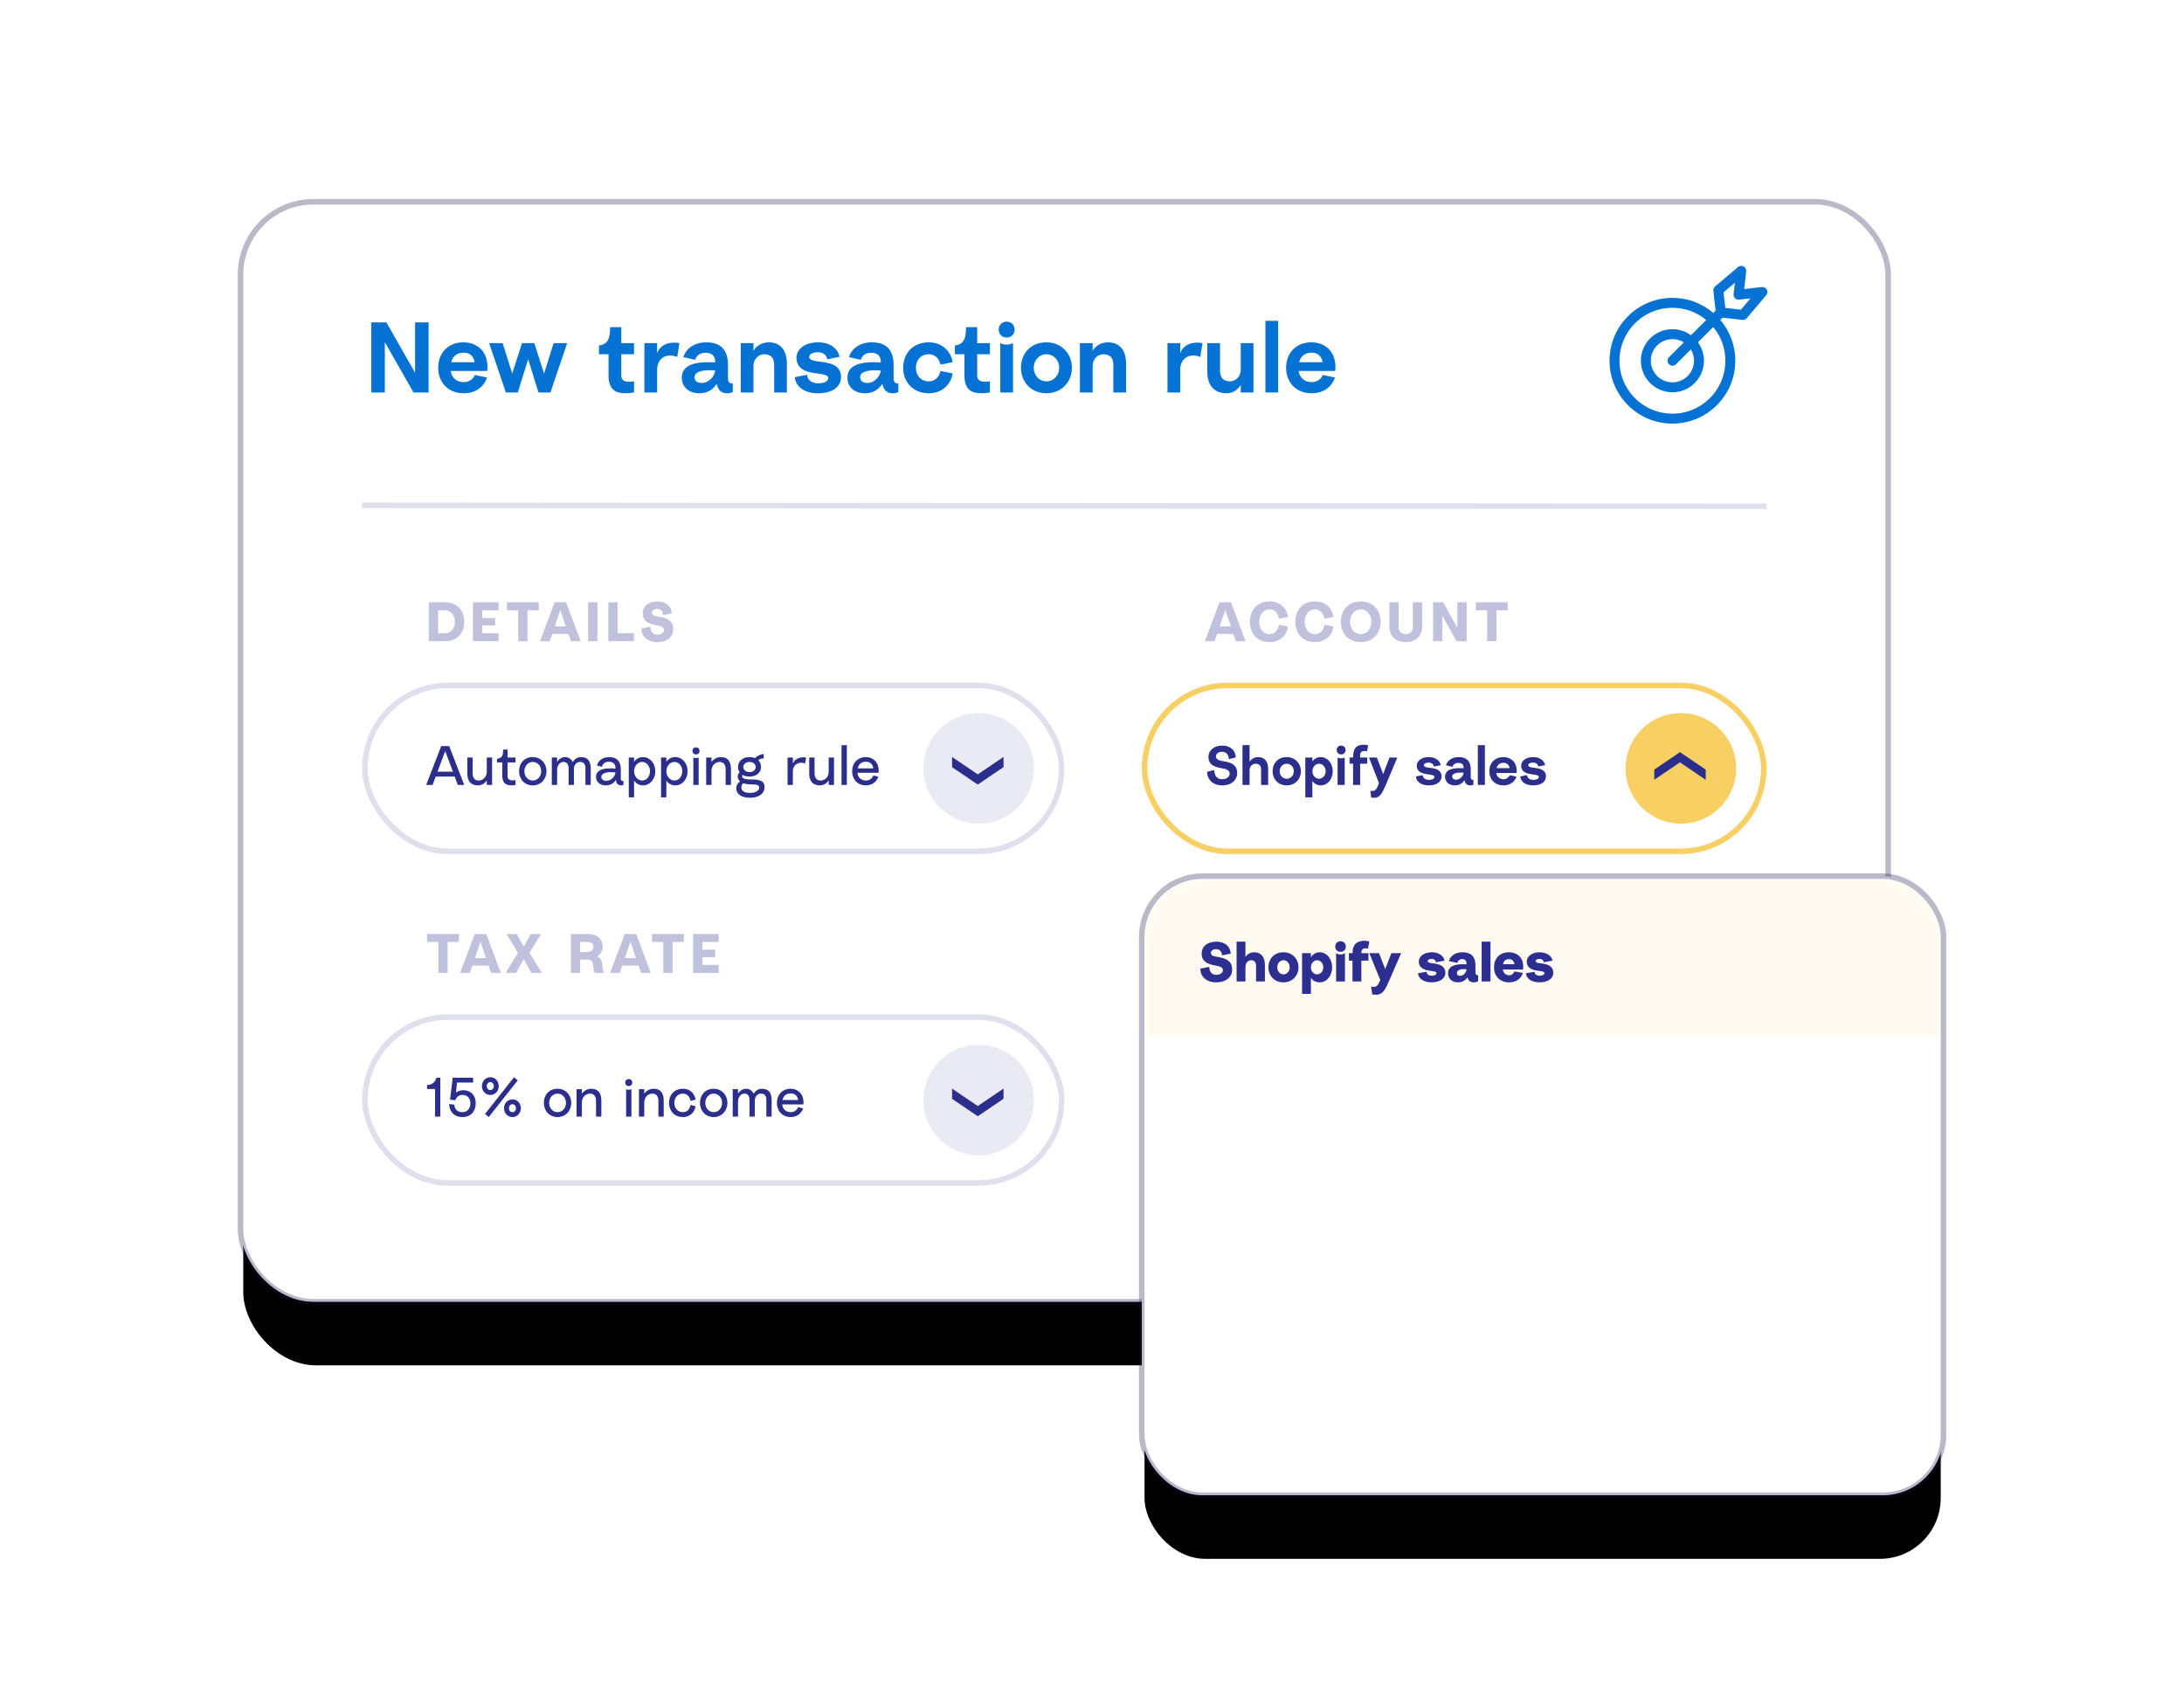 <?xml version="1.0" encoding="UTF-8"?>
<svg width="395px" height="307px" viewBox="0 0 395 307" version="1.1" xmlns="http://www.w3.org/2000/svg" xmlns:xlink="http://www.w3.org/1999/xlink">
    <title>accurate-books</title>
    <defs>
        <rect id="path-1" x="0" y="0" width="297" height="198" rx="13.2"></rect>
        <filter x="-17.5%" y="-20.2%" width="135.0%" height="152.5%" filterUnits="objectBoundingBox" id="filter-2">
            <feMorphology radius="1" operator="dilate" in="SourceAlpha" result="shadowSpreadOuter1"></feMorphology>
            <feOffset dx="0" dy="12" in="shadowSpreadOuter1" result="shadowOffsetOuter1"></feOffset>
            <feGaussianBlur stdDeviation="15" in="shadowOffsetOuter1" result="shadowBlurOuter1"></feGaussianBlur>
            <feComposite in="shadowBlurOuter1" in2="SourceAlpha" operator="out" result="shadowBlurOuter1"></feComposite>
            <feColorMatrix values="0 0 0 0 0.085   0 0 0 0 0.09   0 0 0 0 0.294  0 0 0 0.2 0" type="matrix" in="shadowBlurOuter1"></feColorMatrix>
        </filter>
        <rect id="path-3" x="0" y="0" width="144" height="111" rx="11"></rect>
        <filter x="-36.1%" y="-36.0%" width="172.2%" height="193.7%" filterUnits="objectBoundingBox" id="filter-5">
            <feMorphology radius="1" operator="dilate" in="SourceAlpha" result="shadowSpreadOuter1"></feMorphology>
            <feOffset dx="0" dy="12" in="shadowSpreadOuter1" result="shadowOffsetOuter1"></feOffset>
            <feGaussianBlur stdDeviation="15" in="shadowOffsetOuter1" result="shadowBlurOuter1"></feGaussianBlur>
            <feComposite in="shadowBlurOuter1" in2="SourceAlpha" operator="out" result="shadowBlurOuter1"></feComposite>
            <feColorMatrix values="0 0 0 0 0.085   0 0 0 0 0.09   0 0 0 0 0.294  0 0 0 0.2 0" type="matrix" in="shadowBlurOuter1"></feColorMatrix>
        </filter>
    </defs>
    <g id="accurate-books" stroke="none" stroke-width="1" fill="none" fill-rule="evenodd">
        <g id="Group-7-Copy" transform="translate(44, 37)">
            <g id="Mask">
                <use fill="black" fill-opacity="1" filter="url(#filter-2)" xlink:href="#path-1"></use>
                <rect stroke-opacity="0.3" stroke="#16174B" stroke-width="1" fill="#FFFFFF" fill-rule="evenodd" x="-0.5" y="-0.5" width="298" height="199" rx="13.2"></rect>
            </g>
            <g id="account" transform="translate(173.92, 71.8)" fill="#2C2E8B" fill-rule="nonzero" opacity="0.3">
                <path d="M5.6,7.2 L7.36,7.2 L4.72,0.16 L2.64,0.16 L0,7.2 L1.76,7.2 L2.21,5.88 L5.15,5.88 L5.6,7.2 Z M2.67,4.52 L3.68,1.56 L4.69,4.52 L2.67,4.52 Z" id="Shape"></path>
                <path d="M8.141,3.68 C8.141,5.71 9.351,7.36 11.701,7.36 C13.831,7.36 14.891,5.86 15.021,4.54 L13.391,4.22 C13.311,4.87 12.841,5.92 11.721,5.92 C10.511,5.92 9.821,4.92 9.821,3.68 C9.821,2.44 10.511,1.44 11.721,1.44 C12.841,1.44 13.311,2.49 13.391,3.14 L15.021,2.82 C14.891,1.5 13.831,0 11.701,0 C9.351,0 8.141,1.65 8.141,3.68 Z" id="Path"></path>
                <path d="M16.362,3.68 C16.362,5.71 17.572,7.36 19.922,7.36 C22.052,7.36 23.112,5.86 23.242,4.54 L21.612,4.22 C21.532,4.87 21.062,5.92 19.942,5.92 C18.732,5.92 18.042,4.92 18.042,3.68 C18.042,2.44 18.732,1.44 19.942,1.44 C21.062,1.44 21.532,2.49 21.612,3.14 L23.242,2.82 C23.112,1.5 22.052,0 19.922,0 C17.572,0 16.362,1.65 16.362,3.68 Z" id="Path"></path>
                <path d="M28.183,0 C25.903,0 24.583,1.65 24.583,3.68 C24.583,5.71 25.903,7.36 28.183,7.36 C30.463,7.36 31.783,5.71 31.783,3.68 C31.783,1.65 30.463,0 28.183,0 Z M28.183,5.92 C27.033,5.92 26.263,4.92 26.263,3.68 C26.263,2.44 27.033,1.44 28.183,1.44 C29.333,1.44 30.103,2.44 30.103,3.68 C30.103,4.92 29.333,5.92 28.183,5.92 Z" id="Shape"></path>
                <path d="M37.604,0.16 L37.604,4.66 C37.604,5.54 36.934,5.92 36.324,5.92 C35.684,5.92 35.044,5.55 35.044,4.66 L35.044,0.16 L33.364,0.16 L33.364,4.52 C33.364,6.34 34.544,7.36 36.324,7.36 C38.084,7.36 39.284,6.34 39.284,4.52 L39.284,0.16 L37.604,0.16 Z" id="Path"></path>
                <polygon id="Path" points="45.664 0.16 45.664 4.78 43.104 0.16 41.264 0.16 41.264 7.2 42.944 7.2 42.944 2.58 45.504 7.2 47.344 7.2 47.344 0.16"></polygon>
                <polygon id="Path" points="49.005 0.16 49.005 1.6 51.045 1.6 51.045 7.2 52.725 7.2 52.725 1.6 54.765 1.6 54.765 0.16"></polygon>
            </g>
            <rect id="Rectangle" stroke="#F7CF63" stroke-linecap="square" x="163" y="87" width="112" height="30" rx="15"></rect>
            <g id="Group-5" transform="translate(260, 102) scale(1, -1) translate(-260, -102) translate(250, 92)">
                <path d="M20,10 C20,15.523 15.523,20 10,20 C4.477,20 0,15.523 0,10 C0,4.477 4.477,0 10,0 C15.523,0 20,4.477 20,10 Z" id="Rectangle" fill="#F7CF63"></path>
                <polygon id="arrow-up-white-copy" fill="#2C2E8B" fill-rule="nonzero" points="14.5 7.926 9.841 11.086 5.192 7.94 5.192 9.784 9.842 12.931 14.5 9.772"></polygon>
            </g>
            <g id="Shopify-sales" transform="translate(174.32, 97.72)" fill="#2C2E8B" fill-rule="nonzero">
                <path d="M2.8,2.97 C1.72,2.81 1.59,2.37 1.59,2.1 C1.59,1.8 1.85,1.28 2.72,1.28 C3.7,1.28 3.93,2.16 3.93,2.62 L5.18,2.3 C5.16,1.16 4.33,0.16 2.74,0.16 C1.23,0.16 0.24,1.06 0.24,2.16 C0.24,3.36 0.88,3.99 2.72,4.27 C3.77,4.44 4.08,4.78 4.08,5.26 C4.08,5.65 3.73,6.24 2.72,6.24 C1.51,6.24 1.3,5.2 1.28,4.58 L0,4.9 C0,6.16 0.92,7.36 2.72,7.36 C4.44,7.36 5.44,6.34 5.44,5.18 C5.44,3.58 4.29,3.18 2.8,2.97 Z" id="Path"></path>
                <path d="M9.2,2.24 C8.5,2.24 7.91,2.65 7.68,3.1 L7.68,0.08 L6.4,0.08 L6.4,7.28 L7.68,7.28 L7.68,4.64 C7.68,3.86 8.24,3.44 8.74,3.44 C9.29,3.44 9.76,3.68 9.76,4.48 L9.76,7.28 L11.04,7.28 L11.04,4.4 C11.04,2.9 10.29,2.24 9.2,2.24 Z" id="Path"></path>
                <path d="M14.4,2.24 C12.78,2.24 11.84,3.39 11.84,4.8 C11.84,6.21 12.85,7.36 14.4,7.36 C15.92,7.36 16.96,6.21 16.96,4.8 C16.96,3.39 15.92,2.24 14.4,2.24 Z M14.4,6.16 C13.66,6.16 13.12,5.55 13.12,4.8 C13.12,4.05 13.66,3.44 14.4,3.44 C15.14,3.44 15.68,4.05 15.68,4.8 C15.68,5.55 15.14,6.16 14.4,6.16 Z" id="Shape"></path>
                <path d="M19.04,2.32 L17.76,2.32 L17.76,9.52 L19.04,9.52 L19.04,6.56 C19.31,6.99 19.88,7.36 20.54,7.36 C21.75,7.36 22.72,6.27 22.72,4.8 C22.72,3.33 21.75,2.24 20.54,2.24 C19.88,2.24 19.31,2.61 19.04,3.02 L19.04,2.32 Z M20.24,6.16 C19.58,6.16 19.04,5.54 19.04,4.8 C19.04,4.06 19.58,3.44 20.24,3.44 C20.9,3.44 21.44,4.06 21.44,4.8 C21.44,5.54 20.9,6.16 20.24,6.16 Z" id="Shape"></path>
                <path d="M23.44,0.96 C23.44,1.41 23.77,1.76 24.24,1.76 C24.72,1.76 25.04,1.41 25.04,0.96 C25.04,0.51 24.72,0.16 24.24,0.16 C23.77,0.16 23.44,0.51 23.44,0.96 Z M23.6,7.28 L24.88,7.28 L24.88,2.32 C24.71,2.41 24.47,2.47 24.24,2.47 C24.01,2.47 23.77,2.41 23.6,2.32 L23.6,7.28 Z" id="Shape"></path>
                <path d="M27.68,1.9 C27.68,0.96 28.54,1.11 28.92,1.21 L29.12,0.11 C28.94,0.06 28.65,0 28.42,0 C27.16,0 26.4,0.45 26.4,2.28 L26.4,2.32 L25.76,2.32 L25.76,3.44 L26.4,3.44 L26.4,7.28 L27.68,7.28 L27.68,3.44 L28.96,3.44 L28.96,2.32 L27.68,2.32 L27.68,1.9 Z" id="Path"></path>
                <path d="M29.28,2.32 L31.09,6.97 C30.64,8.02 30.5,8.52 29.52,8.34 L29.68,9.54 C29.78,9.57 29.99,9.6 30.26,9.6 C31.2,9.6 31.64,8.88 32.4,7.08 L34.4,2.32 L32.98,2.32 L31.84,5.32 L30.7,2.32 L29.28,2.32 Z" id="Path"></path>
                <path d="M37.76,5.74 C37.81,6.58 38.58,7.36 40.07,7.36 C41.57,7.36 42.4,6.69 42.4,5.73 C42.4,4.67 41.56,4.31 40.26,4.18 C39.31,4.08 39.2,3.89 39.2,3.7 C39.2,3.51 39.42,3.24 40.07,3.24 C40.76,3.24 40.98,3.7 41.01,3.95 L42.24,3.7 C42.17,3.07 41.49,2.24 40.1,2.24 C38.6,2.24 37.92,3.07 37.92,3.76 C37.92,4.35 38.13,5.11 39.67,5.32 C40.6,5.45 41.12,5.5 41.12,5.84 C41.12,6.06 40.85,6.36 40.11,6.36 C39.23,6.36 39,5.81 38.99,5.5 L37.76,5.74 Z" id="Path"></path>
                <path d="M43.04,5.79 C43.04,6.68 43.68,7.36 44.82,7.36 C45.69,7.36 46.24,6.91 46.55,6.4 C46.64,6.99 47,7.36 47.56,7.36 C47.77,7.36 47.94,7.33 48.16,7.24 L48.16,6.36 C48,6.42 47.68,6.34 47.68,5.86 L47.68,4.52 C47.68,2.68 46.61,2.24 45.5,2.24 C44.22,2.24 43.42,2.94 43.2,3.73 L44.38,4 C44.5,3.63 44.8,3.29 45.42,3.29 C46.14,3.29 46.4,3.67 46.4,4.26 C44.44,4.14 43.04,4.47 43.04,5.79 Z M44.32,5.73 C44.32,5.11 45.41,4.97 46.4,5.08 C46.3,5.72 45.72,6.29 45.15,6.32 C44.62,6.35 44.32,6.14 44.32,5.73 Z" id="Shape"></path>
                <polygon id="Path" points="48.96 0.08 48.96 7.28 50.24 7.28 50.24 0.08"></polygon>
                <path d="M56,4.73 C55.99,2.97 54.77,2.24 53.59,2.24 C52.03,2.24 51.04,3.31 51.04,4.8 C51.04,6.21 51.98,7.36 53.61,7.36 C54.96,7.36 55.7,6.55 55.95,5.78 L54.73,5.52 C54.58,5.86 54.22,6.24 53.61,6.24 C52.88,6.24 52.39,5.78 52.3,5.12 L55.97,5.12 C55.99,4.97 56,4.87 56,4.73 Z M52.35,4.24 C52.49,3.71 52.84,3.28 53.62,3.28 C54.3,3.28 54.65,3.76 54.7,4.24 L52.35,4.24 Z" id="Shape"></path>
                <path d="M56.64,5.74 C56.69,6.58 57.46,7.36 58.95,7.36 C60.45,7.36 61.28,6.69 61.28,5.73 C61.28,4.67 60.44,4.31 59.14,4.18 C58.19,4.08 58.08,3.89 58.08,3.7 C58.08,3.51 58.3,3.24 58.95,3.24 C59.64,3.24 59.86,3.7 59.89,3.95 L61.12,3.7 C61.05,3.07 60.37,2.24 58.98,2.24 C57.48,2.24 56.8,3.07 56.8,3.76 C56.8,4.35 57.01,5.11 58.55,5.32 C59.48,5.45 60,5.5 60,5.84 C60,6.06 59.73,6.36 58.99,6.36 C58.11,6.36 57.88,5.81 57.87,5.5 L56.64,5.74 Z" id="Path"></path>
            </g>
            <g id="details" transform="translate(33.56, 71.8)" fill="#2C2E8B" fill-rule="nonzero" opacity="0.3">
                <path d="M2.87,0.16 L0,0.16 L0,7.2 L2.87,7.2 C5.28,7.2 6.4,5.54 6.4,3.68 C6.4,1.82 5.34,0.16 2.87,0.16 Z M2.86,5.76 L1.68,5.76 L1.68,1.6 L2.86,1.6 C4.12,1.6 4.72,2.62 4.72,3.68 C4.72,4.74 4.12,5.76 2.86,5.76 Z" id="Shape"></path>
                <polygon id="Path" points="12.621 1.6 12.621 0.16 7.981 0.16 7.981 7.2 12.621 7.2 12.621 5.76 9.661 5.76 9.661 4.36 11.981 4.36 11.981 3 9.661 3 9.661 1.6"></polygon>
                <polygon id="Path" points="14.122 0.16 14.122 1.6 16.162 1.6 16.162 7.2 17.842 7.2 17.842 1.6 19.882 1.6 19.882 0.16"></polygon>
                <path d="M25.703,7.2 L27.463,7.2 L24.823,0.16 L22.743,0.16 L20.103,7.2 L21.863,7.2 L22.313,5.88 L25.253,5.88 L25.703,7.2 Z M22.773,4.52 L23.783,1.56 L24.793,4.52 L22.773,4.52 Z" id="Shape"></path>
                <polygon id="Path" points="30.484 7.2 30.484 0.16 28.804 0.16 28.804 7.2"></polygon>
                <polygon id="Path" points="32.464 0.16 32.464 7.2 37.104 7.2 37.104 5.76 34.144 5.76 34.144 0.16"></polygon>
                <path d="M41.405,2.73 C40.485,2.59 40.355,2.31 40.355,2.04 C40.355,1.74 40.615,1.36 41.325,1.36 C42.115,1.36 42.365,2.02 42.365,2.48 L43.945,2.16 C43.895,1.05 43.055,0 41.345,0 C39.675,0 38.685,0.92 38.685,2.1 C38.685,3.34 39.325,4.03 41.325,4.35 C42.215,4.5 42.525,4.74 42.525,5.16 C42.525,5.55 42.175,6 41.325,6 C40.345,6 40.065,5.18 40.065,4.56 L38.445,4.88 C38.445,6.18 39.405,7.36 41.325,7.36 C43.205,7.36 44.205,6.3 44.205,5.06 C44.205,3.46 43.055,2.97 41.405,2.73 Z" id="Path"></path>
            </g>
            <rect id="Rectangle-Copy-2" stroke="#2C2E8B" opacity="0.15" stroke-linecap="square" x="22" y="87" width="126" height="30" rx="15"></rect>
            <g id="Group-5-Copy-2" transform="translate(123, 92)">
                <path d="M20,10 C20,15.523 15.523,20 10,20 C4.477,20 0,15.523 0,10 C0,4.477 4.477,0 10,0 C15.523,0 20,4.477 20,10 Z" id="Rectangle" fill-opacity="0.1" fill="#2C2E90"></path>
                <polygon id="arrow-up-white-copy" fill="#2C2E8B" fill-rule="nonzero" points="14.5 7.926 9.841 11.086 5.192 7.94 5.192 9.784 9.842 12.931 14.5 9.772"></polygon>
            </g>
            <g id="Automapping-rule" transform="translate(33.08, 97.8)" fill="#2C2E8B" fill-rule="nonzero">
                <path d="M5.72,7.2 L6.88,7.2 L4.16,0.16 L2.72,0.16 L0,7.2 L1.16,7.2 L1.72,5.68 L5.16,5.68 L5.72,7.2 Z M2.05,4.8 L3.44,1.06 L4.83,4.8 L2.05,4.8 Z" id="Shape"></path>
                <path d="M9.36,7.28 C10.3,7.28 10.78,6.65 10.96,6.38 L10.96,7.2 L11.92,7.2 L11.92,2.24 L10.96,2.24 L10.96,4.78 C10.96,5.87 10.16,6.4 9.5,6.4 C8.91,6.4 8.4,6.08 8.4,5.04 L8.4,2.24 L7.44,2.24 L7.44,5.12 C7.44,6.62 8.18,7.28 9.36,7.28 Z" id="Path"></path>
                <path d="M12.8,3.12 L13.76,3.12 L13.76,5.52 C13.76,7.02 14.6,7.28 15.46,7.28 C15.67,7.28 15.94,7.25 16.16,7.2 L16.16,6.32 C15.71,6.41 14.72,6.5 14.72,5.64 L14.72,3.12 L16.16,3.12 L16.16,2.24 L14.72,2.24 L14.72,0.8 L13.92,0.8 C13.92,1.95 13.71,2.32 12.8,2.48 L12.8,3.12 Z" id="Path"></path>
                <path d="M19.28,2.16 C17.71,2.16 16.8,3.31 16.8,4.72 C16.8,6.13 17.78,7.28 19.28,7.28 C20.75,7.28 21.76,6.13 21.76,4.72 C21.76,3.31 20.75,2.16 19.28,2.16 Z M19.28,6.4 C18.4,6.4 17.76,5.65 17.76,4.72 C17.76,3.79 18.4,3.04 19.28,3.04 C20.16,3.04 20.8,3.79 20.8,4.72 C20.8,5.65 20.16,6.4 19.28,6.4 Z" id="Shape"></path>
                <path d="M28,2.16 C27.27,2.16 26.76,2.62 26.51,3.06 C26.32,2.62 25.82,2.16 25.16,2.16 C24.48,2.16 23.99,2.53 23.68,3.06 L23.68,2.24 L22.72,2.24 L22.72,7.2 L23.68,7.2 L23.68,4.5 C23.68,3.57 24.26,3.04 24.82,3.04 C25.43,3.04 25.76,3.44 25.76,4.24 L25.76,7.2 L26.72,7.2 L26.72,4.34 C26.72,3.48 27.25,3.04 27.81,3.04 C28.43,3.04 28.8,3.36 28.8,4.16 L28.8,7.2 L29.76,7.2 L29.76,4.24 C29.76,2.74 29.08,2.16 28,2.16 Z" id="Path"></path>
                <path d="M30.72,5.79 C30.72,6.68 31.47,7.28 32.46,7.28 C33.48,7.28 33.98,6.81 34.3,6.27 C34.35,6.92 34.73,7.28 35.24,7.28 C35.4,7.28 35.57,7.24 35.68,7.18 L35.68,6.46 C35.48,6.52 35.2,6.48 35.2,6.02 L35.2,4.44 C35.2,2.64 34.21,2.16 33.1,2.16 C31.98,2.16 31.14,2.74 30.88,3.68 L31.78,3.92 C31.87,3.54 32.2,3 33.02,3 C34.03,3 34.24,3.6 34.24,4.24 C32.28,4.08 30.72,4.33 30.72,5.79 Z M31.68,5.75 C31.68,4.94 32.97,4.78 34.24,4.95 C34.16,5.56 33.6,6.36 32.75,6.44 C32.03,6.51 31.68,6.16 31.68,5.75 Z" id="Shape"></path>
                <path d="M37.6,2.24 L36.64,2.24 L36.64,9.44 L37.6,9.44 L37.6,6.4 C37.92,6.94 38.54,7.28 39.21,7.28 C40.45,7.28 41.44,6.19 41.44,4.72 C41.44,3.25 40.45,2.16 39.21,2.16 C38.54,2.16 37.92,2.5 37.6,3.02 L37.6,2.24 Z M39.04,6.4 C38.25,6.4 37.6,5.63 37.6,4.72 C37.6,3.81 38.25,3.04 39.04,3.04 C39.9,3.04 40.48,3.81 40.48,4.72 C40.48,5.63 39.9,6.4 39.04,6.4 Z" id="Shape"></path>
                <path d="M43.44,2.24 L42.48,2.24 L42.48,9.44 L43.44,9.44 L43.44,6.4 C43.76,6.94 44.38,7.28 45.05,7.28 C46.29,7.28 47.28,6.19 47.28,4.72 C47.28,3.25 46.29,2.16 45.05,2.16 C44.38,2.16 43.76,2.5 43.44,3.02 L43.44,2.24 Z M44.88,6.4 C44.09,6.4 43.44,5.63 43.44,4.72 C43.44,3.81 44.09,3.04 44.88,3.04 C45.74,3.04 46.32,3.81 46.32,4.72 C46.32,5.63 45.74,6.4 44.88,6.4 Z" id="Shape"></path>
                <path d="M48.16,1.04 C48.16,1.4 48.42,1.68 48.8,1.68 C49.18,1.68 49.44,1.4 49.44,1.04 C49.44,0.68 49.18,0.4 48.8,0.4 C48.42,0.4 48.16,0.68 48.16,1.04 Z M48.32,7.2 L49.28,7.2 L49.28,2.24 C49.15,2.3 48.97,2.34 48.8,2.34 C48.63,2.34 48.45,2.3 48.32,2.24 L48.32,7.2 Z" id="Shape"></path>
                <path d="M53.28,2.16 C52.34,2.16 51.78,2.79 51.6,3.06 L51.6,2.24 L50.64,2.24 L50.64,7.2 L51.6,7.2 L51.6,4.66 C51.6,3.57 52.4,3.04 53.06,3.04 C53.65,3.04 54.16,3.36 54.16,4.4 L54.16,7.2 L55.12,7.2 L55.12,4.32 C55.12,2.82 54.46,2.16 53.28,2.16 Z" id="Path"></path>
                <path d="M58.62,6.2 C57.22,6.2 57,5.81 57.2,5.37 C57.53,5.57 57.96,5.68 58.48,5.68 C59.76,5.68 60.56,4.95 60.56,3.95 C60.56,3.48 60.39,3.04 60.06,2.72 C60.32,2.49 60.62,2.41 61.04,2.41 L61.04,1.6 C60.56,1.62 59.87,1.91 59.49,2.34 C59.2,2.23 58.87,2.16 58.48,2.16 C57.16,2.16 56.4,2.97 56.4,3.95 C56.4,4.31 56.5,4.64 56.69,4.91 C56.15,5.39 56.28,6.17 56.77,6.55 C56.38,6.83 56.08,7.24 56.08,7.81 C56.08,8.59 56.68,9.52 58.58,9.52 C60.23,9.52 61.2,8.7 61.2,7.6 C61.2,6.31 60.01,6.2 58.62,6.2 Z M58.48,3.04 C59.17,3.04 59.6,3.47 59.6,3.95 C59.6,4.45 59.17,4.88 58.48,4.88 C57.78,4.88 57.36,4.45 57.36,3.95 C57.36,3.47 57.78,3.04 58.48,3.04 Z M58.61,8.64 C57.44,8.64 57,8.23 57,7.62 C57,7.29 57.16,7.06 57.34,6.88 C57.65,7.02 58.09,7.09 58.85,7.11 C59.54,7.13 60.24,7.08 60.24,7.68 C60.24,8.16 59.65,8.64 58.61,8.64 Z" id="Shape"></path>
                <path d="M66.32,3.33 L66.32,2.24 L65.36,2.24 L65.36,7.2 L66.32,7.2 L66.32,4.71 C66.32,3.51 67.42,2.89 68.54,3.31 L68.72,2.24 C67.71,2.05 66.61,2.47 66.32,3.33 Z" id="Path"></path>
                <path d="M71.2,7.28 C72.14,7.28 72.62,6.65 72.8,6.38 L72.8,7.2 L73.76,7.2 L73.76,2.24 L72.8,2.24 L72.8,4.78 C72.8,5.87 72,6.4 71.34,6.4 C70.75,6.4 70.24,6.08 70.24,5.04 L70.24,2.24 L69.28,2.24 L69.28,5.12 C69.28,6.62 70.02,7.28 71.2,7.28 Z" id="Path"></path>
                <polygon id="Path" points="75.12 0 75.12 7.2 76.08 7.2 76.08 0"></polygon>
                <path d="M81.84,4.65 C81.83,2.89 80.65,2.16 79.51,2.16 C78.04,2.16 77.04,3.23 77.04,4.72 C77.04,6.13 77.96,7.28 79.53,7.28 C80.89,7.28 81.52,6.39 81.79,5.72 L80.88,5.48 C80.66,5.98 80.22,6.4 79.55,6.4 C78.63,6.4 78.06,5.79 77.99,5 L81.81,5 C81.83,4.88 81.84,4.79 81.84,4.65 Z M78.04,4.2 C78.19,3.55 78.61,3 79.56,3 C80.3,3 80.8,3.51 80.86,4.2 L78.04,4.2 Z" id="Shape"></path>
            </g>
            <g id="tax-rate" transform="translate(33.24, 131.96)" fill="#2C2E8B" fill-rule="nonzero" opacity="0.3">
                <polygon id="Path" points="0 0 0 1.44 2.04 1.44 2.04 7.04 3.72 7.04 3.72 1.44 5.76 1.44 5.76 0"></polygon>
                <path d="M11.581,7.04 L13.341,7.04 L10.701,0 L8.621,0 L5.981,7.04 L7.741,7.04 L8.191,5.72 L11.131,5.72 L11.581,7.04 Z M8.651,4.36 L9.661,1.4 L10.671,4.36 L8.651,4.36 Z" id="Shape"></path>
                <polygon id="Path" points="20.762 7.04 18.522 3.42 20.602 0 18.772 0 17.482 2.3 16.192 0 14.362 0 16.442 3.42 14.202 7.04 16.102 7.04 17.482 4.55 18.862 7.04"></polygon>
                <path d="M26.004,7.04 L27.684,7.04 L27.684,4.64 L29.044,4.64 C29.414,4.64 29.674,4.73 29.834,5.02 C30.154,5.61 29.954,6.74 30.404,7.04 L32.084,7.04 C31.574,6.66 31.834,5.41 31.474,4.66 C31.374,4.44 31.114,4.19 30.754,4.09 C31.364,3.71 31.764,3.02 31.764,2.28 C31.764,1.04 30.924,0 29.024,0 L26.004,0 L26.004,7.04 Z M27.684,3.28 L27.684,1.44 L28.934,1.44 C29.624,1.44 30.084,1.73 30.084,2.36 C30.084,2.92 29.624,3.28 28.934,3.28 L27.684,3.28 Z" id="Shape"></path>
                <path d="M38.704,7.04 L40.464,7.04 L37.824,0 L35.744,0 L33.104,7.04 L34.864,7.04 L35.314,5.72 L38.254,5.72 L38.704,7.04 Z M35.774,4.36 L36.784,1.4 L37.794,4.36 L35.774,4.36 Z" id="Shape"></path>
                <polygon id="Path" points="40.685 0 40.685 1.44 42.725 1.44 42.725 7.04 44.405 7.04 44.405 1.44 46.445 1.44 46.445 0"></polygon>
                <polygon id="Path" points="52.746 1.44 52.746 0 48.106 0 48.106 7.04 52.746 7.04 52.746 5.6 49.786 5.6 49.786 4.2 52.106 4.2 52.106 2.84 49.786 2.84 49.786 1.44"></polygon>
            </g>
            <rect id="Rectangle-Copy" stroke="#2C2E8B" opacity="0.15" stroke-linecap="square" x="22" y="147" width="126" height="30" rx="15"></rect>
            <g id="Group-5-Copy" transform="translate(123, 152)">
                <path d="M20,10 C20,15.523 15.523,20 10,20 C4.477,20 0,15.523 0,10 C0,4.477 4.477,0 10,0 C15.523,0 20,4.477 20,10 Z" id="Rectangle" fill-opacity="0.1" fill="#2C2E90"></path>
                <polygon id="arrow-up-white-copy" fill="#2C2E8B" fill-rule="nonzero" points="14.5 7.926 9.841 11.086 5.192 7.94 5.192 9.784 9.842 12.931 14.5 9.772"></polygon>
            </g>
            <g id="15%-on-income" transform="translate(33.24, 157.88)" fill="#2C2E8B" fill-rule="nonzero">
                <path d="M1.68,0.08 C1.5,0.86 0.89,1.4 0,1.4 L0,2.12 L1.44,2.12 L1.44,7.12 L2.4,7.12 L2.4,0.08 L1.68,0.08 Z" id="Path"></path>
                <path d="M5.23,2.77 L5.42,0.96 L8.33,0.96 L8.33,0.08 L4.64,0.08 L4.16,4.04 L5.1,4.16 C5.3,3.67 5.65,3.18 6.42,3.19 C7.42,3.2 7.84,3.97 7.84,4.72 C7.84,5.51 7.39,6.32 6.38,6.32 C5.29,6.32 4.94,5.51 4.94,4.96 L4,4.84 C4,6.17 4.89,7.2 6.38,7.2 C8.05,7.2 8.8,6.04 8.8,4.7 C8.8,2.23 6.31,1.93 5.23,2.77 Z" id="Path"></path>
                <path d="M11.45,3.2 C12.33,3.2 12.96,2.5 12.96,1.6 C12.96,0.71 12.33,0 11.45,0 C10.56,0 9.92,0.71 9.92,1.6 C9.92,2.5 10.56,3.2 11.45,3.2 Z M11.16,7.2 L16.4,0.56 L15.72,0 L10.48,6.64 L11.16,7.2 Z M11.44,2.32 C11.06,2.32 10.8,1.98 10.8,1.6 C10.8,1.22 11.06,0.88 11.44,0.88 C11.82,0.88 12.08,1.22 12.08,1.6 C12.08,1.98 11.82,2.32 11.44,2.32 Z M15.45,7.2 C16.33,7.2 16.96,6.5 16.96,5.6 C16.96,4.71 16.33,4 15.45,4 C14.56,4 13.92,4.71 13.92,5.6 C13.92,6.5 14.56,7.2 15.45,7.2 Z M15.44,6.32 C15.06,6.32 14.8,5.98 14.8,5.6 C14.8,5.22 15.06,4.88 15.44,4.88 C15.82,4.88 16.08,5.22 16.08,5.6 C16.08,5.98 15.82,6.32 15.44,6.32 Z" id="Shape"></path>
                <path d="M23.6,2.08 C22.03,2.08 21.12,3.23 21.12,4.64 C21.12,6.05 22.1,7.2 23.6,7.2 C25.07,7.2 26.08,6.05 26.08,4.64 C26.08,3.23 25.07,2.08 23.6,2.08 Z M23.6,6.32 C22.72,6.32 22.08,5.57 22.08,4.64 C22.08,3.71 22.72,2.96 23.6,2.96 C24.48,2.96 25.12,3.71 25.12,4.64 C25.12,5.57 24.48,6.32 23.6,6.32 Z" id="Shape"></path>
                <path d="M29.68,2.08 C28.74,2.08 28.18,2.71 28,2.98 L28,2.16 L27.04,2.16 L27.04,7.12 L28,7.12 L28,4.58 C28,3.49 28.8,2.96 29.46,2.96 C30.05,2.96 30.56,3.28 30.56,4.32 L30.56,7.12 L31.52,7.12 L31.52,4.24 C31.52,2.74 30.86,2.08 29.68,2.08 Z" id="Path"></path>
                <path d="M35.84,0.96 C35.84,1.32 36.1,1.6 36.48,1.6 C36.86,1.6 37.12,1.32 37.12,0.96 C37.12,0.6 36.86,0.32 36.48,0.32 C36.1,0.32 35.84,0.6 35.84,0.96 Z M36,7.12 L36.96,7.12 L36.96,2.16 C36.83,2.22 36.65,2.26 36.48,2.26 C36.31,2.26 36.13,2.22 36,2.16 L36,7.12 Z" id="Shape"></path>
                <path d="M40.96,2.08 C40.02,2.08 39.46,2.71 39.28,2.98 L39.28,2.16 L38.32,2.16 L38.32,7.12 L39.28,7.12 L39.28,4.58 C39.28,3.49 40.08,2.96 40.74,2.96 C41.33,2.96 41.84,3.28 41.84,4.32 L41.84,7.12 L42.8,7.12 L42.8,4.24 C42.8,2.74 42.14,2.08 40.96,2.08 Z" id="Path"></path>
                <path d="M43.76,4.64 C43.76,6.05 44.7,7.2 46.27,7.2 C47.72,7.2 48.43,6.16 48.56,5.24 L47.66,5 C47.54,5.61 47.15,6.32 46.28,6.32 C45.3,6.32 44.72,5.55 44.72,4.64 C44.72,3.73 45.3,2.96 46.28,2.96 C47.15,2.96 47.54,3.67 47.66,4.28 L48.56,4.04 C48.43,3.12 47.71,2.08 46.27,2.08 C44.67,2.08 43.76,3.23 43.76,4.64 Z" id="Path"></path>
                <path d="M51.84,2.08 C50.27,2.08 49.36,3.23 49.36,4.64 C49.36,6.05 50.34,7.2 51.84,7.2 C53.31,7.2 54.32,6.05 54.32,4.64 C54.32,3.23 53.31,2.08 51.84,2.08 Z M51.84,6.32 C50.96,6.32 50.32,5.57 50.32,4.64 C50.32,3.71 50.96,2.96 51.84,2.96 C52.72,2.96 53.36,3.71 53.36,4.64 C53.36,5.57 52.72,6.32 51.84,6.32 Z" id="Shape"></path>
                <path d="M60.56,2.08 C59.83,2.08 59.32,2.54 59.07,2.98 C58.88,2.54 58.38,2.08 57.72,2.08 C57.04,2.08 56.55,2.45 56.24,2.98 L56.24,2.16 L55.28,2.16 L55.28,7.12 L56.24,7.12 L56.24,4.42 C56.24,3.49 56.82,2.96 57.38,2.96 C57.99,2.96 58.32,3.36 58.32,4.16 L58.32,7.12 L59.28,7.12 L59.28,4.26 C59.28,3.4 59.81,2.96 60.37,2.96 C60.99,2.96 61.36,3.28 61.36,4.08 L61.36,7.12 L62.32,7.12 L62.32,4.16 C62.32,2.66 61.64,2.08 60.56,2.08 Z" id="Path"></path>
                <path d="M68.08,4.57 C68.07,2.81 66.89,2.08 65.75,2.08 C64.28,2.08 63.28,3.15 63.28,4.64 C63.28,6.05 64.2,7.2 65.77,7.2 C67.13,7.2 67.76,6.31 68.03,5.64 L67.12,5.4 C66.9,5.9 66.46,6.32 65.79,6.32 C64.87,6.32 64.3,5.71 64.23,4.92 L68.05,4.92 C68.07,4.8 68.08,4.71 68.08,4.57 Z M64.28,4.12 C64.43,3.47 64.85,2.92 65.8,2.92 C66.54,2.92 67.04,3.43 67.1,4.12 L64.28,4.12 Z" id="Shape"></path>
            </g>
            <g id="New-transaction-rule" transform="translate(23.152, 21.04)" fill="#0672D3" fill-rule="nonzero">
                <polygon id="Path" points="7.92 0.288 7.92 9.396 2.736 0.288 0 0.288 0 12.96 2.448 12.96 2.448 3.852 7.632 12.96 10.368 12.96 10.368 0.288"></polygon>
                <path d="M21.024,8.37 C21.006,5.202 18.81,3.888 16.686,3.888 C13.878,3.888 12.096,5.814 12.096,8.496 C12.096,11.034 13.788,13.104 16.722,13.104 C19.152,13.104 20.484,11.646 20.934,10.26 L18.738,9.792 C18.468,10.404 17.82,11.088 16.722,11.088 C15.408,11.088 14.526,10.26 14.364,9.072 L20.97,9.072 C21.006,8.802 21.024,8.622 21.024,8.37 Z M14.454,7.488 C14.706,6.534 15.336,5.76 16.74,5.76 C17.964,5.76 18.594,6.624 18.684,7.488 L14.454,7.488 Z" id="Shape"></path>
                <polygon id="Path" points="32.976 4.032 31.248 9.54 29.484 4.032 27.252 4.032 25.488 9.54 23.76 4.032 21.312 4.032 24.336 12.96 26.496 12.96 28.368 6.948 30.24 12.96 32.4 12.96 35.424 4.032"></polygon>
                <path d="M41.184,6.048 L42.912,6.048 L42.912,9.936 C42.912,12.636 44.424,13.104 45.972,13.104 C46.35,13.104 47.124,13.032 47.52,12.96 L47.52,10.944 C46.71,11.052 45.216,11.268 45.216,9.864 L45.216,6.048 L47.52,6.048 L47.52,4.032 L45.216,4.032 L45.216,1.152 L43.2,1.152 C43.2,3.222 42.786,4.23 41.184,4.464 L41.184,6.048 Z" id="Path"></path>
                <path d="M51.696,5.886 L51.696,4.032 L49.392,4.032 L49.392,12.96 L51.696,12.96 L51.696,8.91 C51.696,6.534 53.604,5.832 55.332,6.534 L55.728,4.032 C54.09,3.69 52.218,4.23 51.696,5.886 Z" id="Path"></path>
                <path d="M56.16,10.278 C56.16,11.88 57.312,13.104 59.364,13.104 C60.93,13.104 61.92,12.294 62.478,11.376 C62.64,12.438 63.288,13.104 64.296,13.104 C64.674,13.104 64.98,13.05 65.376,12.888 L65.376,11.304 C65.088,11.412 64.512,11.268 64.512,10.404 L64.512,7.992 C64.512,4.68 62.586,3.888 60.588,3.888 C58.284,3.888 56.844,5.148 56.448,6.57 L58.572,7.056 C58.788,6.39 59.328,5.778 60.444,5.778 C61.74,5.778 62.208,6.462 62.208,7.524 C58.68,7.308 56.16,7.902 56.16,10.278 Z M58.464,10.17 C58.464,9.054 60.426,8.802 62.208,9 C62.028,10.152 60.984,11.178 59.958,11.232 C59.004,11.286 58.464,10.908 58.464,10.17 Z" id="Shape"></path>
                <path d="M71.856,3.888 C70.596,3.888 69.534,4.626 69.12,5.436 L69.12,4.032 L66.816,4.032 L66.816,12.96 L69.12,12.96 L69.12,8.208 C69.12,6.804 70.128,6.048 71.028,6.048 C72.018,6.048 72.864,6.48 72.864,7.92 L72.864,12.96 L75.168,12.96 L75.168,7.776 C75.168,5.076 73.818,3.888 71.856,3.888 Z" id="Path"></path>
                <path d="M76.608,10.188 C76.698,11.7 78.084,13.104 80.766,13.104 C83.466,13.104 84.96,11.898 84.96,10.17 C84.96,8.262 83.448,7.614 81.108,7.38 C79.398,7.2 79.2,6.858 79.2,6.516 C79.2,6.174 79.596,5.688 80.766,5.688 C82.008,5.688 82.404,6.516 82.458,6.966 L84.672,6.516 C84.546,5.382 83.322,3.888 80.82,3.888 C78.12,3.888 76.896,5.382 76.896,6.624 C76.896,7.686 77.274,9.054 80.046,9.432 C81.72,9.666 82.656,9.756 82.656,10.368 C82.656,10.764 82.17,11.304 80.838,11.304 C79.254,11.304 78.84,10.314 78.822,9.756 L76.608,10.188 Z" id="Path"></path>
                <path d="M86.112,10.278 C86.112,11.88 87.264,13.104 89.316,13.104 C90.882,13.104 91.872,12.294 92.43,11.376 C92.592,12.438 93.24,13.104 94.248,13.104 C94.626,13.104 94.932,13.05 95.328,12.888 L95.328,11.304 C95.04,11.412 94.464,11.268 94.464,10.404 L94.464,7.992 C94.464,4.68 92.538,3.888 90.54,3.888 C88.236,3.888 86.796,5.148 86.4,6.57 L88.524,7.056 C88.74,6.39 89.28,5.778 90.396,5.778 C91.692,5.778 92.16,6.462 92.16,7.524 C88.632,7.308 86.112,7.902 86.112,10.278 Z M88.416,10.17 C88.416,9.054 90.378,8.802 92.16,9 C91.98,10.152 90.936,11.178 89.91,11.232 C88.956,11.286 88.416,10.908 88.416,10.17 Z" id="Shape"></path>
                <path d="M96.192,8.496 C96.192,11.034 97.938,13.104 100.854,13.104 C103.5,13.104 104.958,11.16 105.12,9.504 L102.924,9.072 C102.816,9.846 102.168,10.944 100.836,10.944 C99.36,10.944 98.496,9.828 98.496,8.496 C98.496,7.164 99.36,6.048 100.836,6.048 C102.168,6.048 102.816,7.146 102.924,7.92 L105.12,7.488 C104.958,5.832 103.482,3.888 100.854,3.888 C97.884,3.888 96.192,5.958 96.192,8.496 Z" id="Path"></path>
                <path d="M105.552,6.048 L107.28,6.048 L107.28,9.936 C107.28,12.636 108.792,13.104 110.34,13.104 C110.718,13.104 111.492,13.032 111.888,12.96 L111.888,10.944 C111.078,11.052 109.584,11.268 109.584,9.864 L109.584,6.048 L111.888,6.048 L111.888,4.032 L109.584,4.032 L109.584,1.152 L107.568,1.152 C107.568,3.222 107.154,4.23 105.552,4.464 L105.552,6.048 Z" id="Path"></path>
                <path d="M113.472,1.584 C113.472,2.394 114.066,3.024 114.912,3.024 C115.776,3.024 116.352,2.394 116.352,1.584 C116.352,0.774 115.776,0.144 114.912,0.144 C114.066,0.144 113.472,0.774 113.472,1.584 Z M113.76,12.96 L116.064,12.96 L116.064,4.032 C115.758,4.194 115.326,4.302 114.912,4.302 C114.498,4.302 114.066,4.194 113.76,4.032 L113.76,12.96 Z" id="Shape"></path>
                <path d="M122.112,3.888 C119.196,3.888 117.504,5.958 117.504,8.496 C117.504,11.034 119.322,13.104 122.112,13.104 C124.848,13.104 126.72,11.034 126.72,8.496 C126.72,5.958 124.848,3.888 122.112,3.888 Z M122.112,10.944 C120.78,10.944 119.808,9.846 119.808,8.496 C119.808,7.146 120.78,6.048 122.112,6.048 C123.444,6.048 124.416,7.146 124.416,8.496 C124.416,9.846 123.444,10.944 122.112,10.944 Z" id="Shape"></path>
                <path d="M133.2,3.888 C131.94,3.888 130.878,4.626 130.464,5.436 L130.464,4.032 L128.16,4.032 L128.16,12.96 L130.464,12.96 L130.464,8.208 C130.464,6.804 131.472,6.048 132.372,6.048 C133.362,6.048 134.208,6.48 134.208,7.92 L134.208,12.96 L136.512,12.96 L136.512,7.776 C136.512,5.076 135.162,3.888 133.2,3.888 Z" id="Path"></path>
                <path d="M146.304,5.886 L146.304,4.032 L144,4.032 L144,12.96 L146.304,12.96 L146.304,8.91 C146.304,6.534 148.212,5.832 149.94,6.534 L150.336,4.032 C148.698,3.69 146.826,4.23 146.304,5.886 Z" id="Path"></path>
                <path d="M154.656,13.104 C155.916,13.104 156.834,12.366 157.248,11.556 L157.248,12.96 L159.552,12.96 L159.552,4.032 L157.248,4.032 L157.248,8.784 C157.248,10.188 156.24,10.944 155.34,10.944 C154.35,10.944 153.504,10.512 153.504,9.072 L153.504,4.032 L151.2,4.032 L151.2,9.216 C151.2,11.916 152.694,13.104 154.656,13.104 Z" id="Path"></path>
                <polygon id="Path" points="161.712 0 161.712 12.96 164.016 12.96 164.016 0"></polygon>
                <path d="M174.384,8.37 C174.366,5.202 172.17,3.888 170.046,3.888 C167.238,3.888 165.456,5.814 165.456,8.496 C165.456,11.034 167.148,13.104 170.082,13.104 C172.512,13.104 173.844,11.646 174.294,10.26 L172.098,9.792 C171.828,10.404 171.18,11.088 170.082,11.088 C168.768,11.088 167.886,10.26 167.724,9.072 L174.33,9.072 C174.366,8.802 174.384,8.622 174.384,8.37 Z M167.814,7.488 C168.066,6.534 168.696,5.76 170.1,5.76 C171.324,5.76 171.954,6.624 172.044,7.488 L167.814,7.488 Z" id="Shape"></path>
            </g>
            <line x1="22" y1="54.405" x2="275" y2="54.595" id="Line-5-Copy-4" stroke="#2C2E8B" opacity="0.15" stroke-linecap="square"></line>
            <g id="Rectangle-+-Line-5-Copy-5-+-Line-5-Copy-9-+-Shopify-sales-Shopif-Mask" transform="translate(163, 122)">
                <mask id="mask-4" fill="white">
                    <use xlink:href="#path-3"></use>
                </mask>
                <g id="Mask">
                    <use fill="black" fill-opacity="1" filter="url(#filter-5)" xlink:href="#path-3"></use>
                    <rect stroke-opacity="0.3" stroke="#16174B" stroke-width="1" fill="#FFFFFF" fill-rule="evenodd" x="-0.5" y="-0.5" width="145" height="112" rx="11"></rect>
                </g>
                <rect id="Rectangle" fill="#F7CF63" opacity="0.3" mask="url(#mask-4)" x="0" y="0" width="144" height="28.574"></rect>
                <line x1="-2.49359726e-13" y1="55.55" x2="144" y2="55.45" id="Line-5-Copy-5" stroke="#2C2E8B" opacity="0.15" stroke-linecap="square" mask="url(#mask-4)"></line>
                <line x1="-2.49359726e-13" y1="83.025" x2="144" y2="82.925" id="Line-5-Copy-9" stroke="#2C2E8B" opacity="0.15" stroke-linecap="square" mask="url(#mask-4)"></line>
                <g id="Shopify-sales-Shopif" mask="url(#mask-4)" fill-rule="nonzero">
                    <g transform="translate(10.091, 11.189)">
                        <path d="M2.96,2.89 C2.04,2.75 1.91,2.47 1.91,2.2 C1.91,1.9 2.17,1.52 2.88,1.52 C3.67,1.52 3.92,2.18 3.92,2.64 L5.5,2.32 C5.45,1.21 4.61,0.16 2.9,0.16 C1.23,0.16 0.24,1.08 0.24,2.26 C0.24,3.5 0.88,4.19 2.88,4.51 C3.77,4.66 4.08,4.9 4.08,5.32 C4.08,5.71 3.73,6.16 2.88,6.16 C1.9,6.16 1.62,5.34 1.62,4.72 L0,5.04 C0,6.34 0.96,7.52 2.88,7.52 C4.76,7.52 5.76,6.46 5.76,5.22 C5.76,3.62 4.61,3.13 2.96,2.89 Z" id="Path" fill="#2C2E90"></path>
                        <path d="M9.76,2.08 C9,2.08 8.38,2.5 8.16,2.98 L8.16,0.16 L6.56,0.16 L6.56,7.36 L8.16,7.36 L8.16,4.8 C8.16,3.82 8.79,3.52 9.2,3.52 C9.63,3.52 10.08,3.76 10.08,4.48 L10.08,7.36 L11.68,7.36 L11.68,4.32 C11.68,2.82 10.85,2.08 9.76,2.08 Z" id="Path" fill="#2C2E90"></path>
                        <path d="M15.04,2.08 C13.33,2.08 12.32,3.3 12.32,4.8 C12.32,6.3 13.36,7.52 15.04,7.52 C16.65,7.52 17.76,6.3 17.76,4.8 C17.76,3.3 16.64,2.08 15.04,2.08 Z M15.04,6.08 C14.38,6.08 13.92,5.5 13.92,4.8 C13.92,4.1 14.38,3.52 15.04,3.52 C15.7,3.52 16.16,4.1 16.16,4.8 C16.16,5.5 15.7,6.08 15.04,6.08 Z" id="Shape" fill="#2C2E90"></path>
                        <path d="M20,2.24 L18.4,2.24 L18.4,9.6 L20,9.6 L20,6.66 C20.27,7.18 20.87,7.52 21.59,7.52 C22.89,7.52 23.84,6.3 23.84,4.8 C23.84,3.3 22.89,2.08 21.59,2.08 C20.87,2.08 20.27,2.5 20,3.02 L20,2.24 Z M21.12,6.08 C20.5,6.08 20,5.5 20,4.8 C20,4.1 20.5,3.52 21.12,3.52 C21.74,3.52 22.24,4.1 22.24,4.8 C22.24,5.5 21.74,6.08 21.12,6.08 Z" id="Shape" fill="#2C2E90"></path>
                        <path d="M24.4,1.04 C24.4,1.58 24.79,2 25.36,2 C25.93,2 26.32,1.58 26.32,1.04 C26.32,0.5 25.93,0.08 25.36,0.08 C24.79,0.08 24.4,0.5 24.4,1.04 Z M24.56,7.36 L26.16,7.36 L26.16,2.24 C25.95,2.4 25.64,2.48 25.36,2.48 C25.08,2.48 24.77,2.4 24.56,2.24 L24.56,7.36 Z" id="Shape" fill="#2C2E90"></path>
                        <path d="M29.12,2.14 C29.12,1.2 29.97,1.35 30.32,1.43 L30.56,0.13 C30.34,0.06 30.01,0 29.7,0 C28.47,0 27.56,0.51 27.52,2.24 L26.88,2.24 L26.88,3.6 L27.52,3.6 L27.52,7.36 L29.12,7.36 L29.12,3.6 L30.4,3.6 L30.4,2.24 L29.12,2.24 L29.12,2.14 Z" id="Path" fill="#2C2E90"></path>
                        <path d="M30.56,2.24 L32.55,7.08 C32.13,8.1 31.95,8.48 30.88,8.3 L31.1,9.7 C31.23,9.73 31.51,9.76 31.78,9.76 C33.04,9.76 33.48,8.77 34.18,7.16 L36.32,2.24 L34.56,2.24 L33.44,5.12 L32.32,2.24 L30.56,2.24 Z" id="Path" fill="#2C2E90"></path>
                        <path d="M39.36,5.88 C39.43,6.76 40.29,7.52 41.83,7.52 C43.44,7.52 44.32,6.75 44.32,5.82 C44.32,4.68 43.48,4.23 42.02,4.08 C41.23,4 41.12,3.85 41.12,3.67 C41.12,3.49 41.34,3.28 41.83,3.28 C42.35,3.28 42.56,3.59 42.6,3.89 L44.16,3.6 C44.07,2.7 43.03,2.08 41.86,2.08 C40.36,2.08 39.52,2.91 39.52,3.72 C39.52,4.27 39.65,5.16 41.43,5.41 C42.2,5.52 42.72,5.54 42.72,5.86 C42.72,6.05 42.48,6.32 41.87,6.32 C41.15,6.32 40.94,5.91 40.92,5.6 L39.36,5.88 Z" id="Path" fill="#2C2E90"></path>
                        <path d="M44.8,5.87 C44.8,6.76 45.42,7.52 46.62,7.52 C47.37,7.52 47.94,7.18 48.33,6.6 C48.44,7.16 48.77,7.52 49.4,7.52 C49.77,7.52 49.99,7.45 50.24,7.34 L50.24,6.22 C50.08,6.28 49.76,6.2 49.76,5.72 L49.76,4.44 C49.76,2.64 48.72,2.08 47.42,2.08 C46.06,2.08 45.19,2.77 44.96,3.68 L46.48,4 C46.59,3.63 46.83,3.32 47.38,3.32 C47.96,3.32 48.16,3.68 48.16,4.26 C46.44,4.15 44.8,4.42 44.8,5.87 Z M46.4,5.81 C46.4,5.19 47.33,5.05 48.16,5.16 C48.09,5.72 47.64,6.29 47.09,6.34 C46.74,6.37 46.4,6.25 46.4,5.81 Z" id="Shape" fill="#2C2E90"></path>
                        <polygon id="Path" fill="#2C2E90" points="50.88 0.16 50.88 7.36 52.48 7.36 52.48 0.16"></polygon>
                        <path d="M58.4,4.64 C58.39,2.88 57.13,2.08 55.83,2.08 C54.11,2.08 53.12,3.22 53.12,4.8 C53.12,6.3 54.07,7.52 55.86,7.52 C57.31,7.52 58.05,6.69 58.34,5.83 L56.82,5.54 C56.69,5.82 56.45,6.24 55.84,6.24 C55.23,6.24 54.81,5.81 54.71,5.2 L58.37,5.2 C58.39,5.05 58.4,4.79 58.4,4.64 Z M55.85,3.32 C56.38,3.32 56.75,3.68 56.81,4.24 L54.74,4.24 C54.86,3.72 55.16,3.32 55.85,3.32 Z" id="Shape" fill="#2C2E90"></path>
                        <path d="M58.88,5.88 C58.95,6.76 59.81,7.52 61.35,7.52 C62.96,7.52 63.84,6.75 63.84,5.82 C63.84,4.68 63,4.23 61.54,4.08 C60.75,4 60.64,3.85 60.64,3.67 C60.64,3.49 60.86,3.28 61.35,3.28 C61.87,3.28 62.08,3.59 62.12,3.89 L63.68,3.6 C63.59,2.7 62.55,2.08 61.38,2.08 C59.88,2.08 59.04,2.91 59.04,3.72 C59.04,4.27 59.17,5.16 60.95,5.41 C61.72,5.52 62.24,5.54 62.24,5.86 C62.24,6.05 62,6.32 61.39,6.32 C60.67,6.32 60.46,5.91 60.44,5.6 L58.88,5.88 Z" id="Path" fill="#2C2E90"></path>
                        <path d="M2.89,30.71 C1.62,30.49 1.43,30.09 1.43,29.66 C1.43,29.2 1.77,28.62 2.79,28.62 C3.94,28.62 4.22,29.54 4.22,30.16 L5.17,29.9 C5.14,28.82 4.42,27.74 2.81,27.74 C1.34,27.74 0.4,28.62 0.4,29.72 C0.4,30.92 1.31,31.47 2.79,31.69 C4.01,31.88 4.4,32.2 4.4,32.82 C4.4,33.35 4.02,34.06 2.8,34.06 C1.39,34.06 1.14,32.94 1.12,32.2 L0.16,32.46 C0.16,33.7 0.97,34.94 2.8,34.94 C4.49,34.94 5.44,33.9 5.44,32.76 C5.44,31.28 4.28,30.94 2.89,30.71 Z" id="Path" fill="#2C2E8B"></path>
                        <path d="M9.2,29.82 C8.26,29.82 7.7,30.45 7.52,30.72 L7.52,27.66 L6.56,27.66 L6.56,34.86 L7.52,34.86 L7.52,32.32 C7.52,31.23 8.32,30.7 8.98,30.7 C9.57,30.7 10.08,31.02 10.08,32.06 L10.08,34.86 L11.04,34.86 L11.04,31.98 C11.04,30.48 10.38,29.82 9.2,29.82 Z" id="Path" fill="#2C2E8B"></path>
                        <path d="M14.48,29.82 C12.91,29.82 12,30.97 12,32.38 C12,33.79 12.98,34.94 14.48,34.94 C15.95,34.94 16.96,33.79 16.96,32.38 C16.96,30.97 15.95,29.82 14.48,29.82 Z M14.48,34.06 C13.6,34.06 12.96,33.31 12.96,32.38 C12.96,31.45 13.6,30.7 14.48,30.7 C15.36,30.7 16,31.45 16,32.38 C16,33.31 15.36,34.06 14.48,34.06 Z" id="Shape" fill="#2C2E8B"></path>
                        <path d="M18.88,29.9 L17.92,29.9 L17.92,37.1 L18.88,37.1 L18.88,34.06 C19.2,34.6 19.82,34.94 20.49,34.94 C21.73,34.94 22.72,33.85 22.72,32.38 C22.72,30.91 21.73,29.82 20.49,29.82 C19.82,29.82 19.2,30.16 18.88,30.68 L18.88,29.9 Z M20.32,34.06 C19.53,34.06 18.88,33.29 18.88,32.38 C18.88,31.47 19.53,30.7 20.32,30.7 C21.18,30.7 21.76,31.47 21.76,32.38 C21.76,33.29 21.18,34.06 20.32,34.06 Z" id="Shape" fill="#2C2E8B"></path>
                        <path d="M23.6,28.7 C23.6,29.06 23.86,29.34 24.24,29.34 C24.62,29.34 24.88,29.06 24.88,28.7 C24.88,28.34 24.62,28.06 24.24,28.06 C23.86,28.06 23.6,28.34 23.6,28.7 Z M23.76,34.86 L24.72,34.86 L24.72,29.9 C24.59,29.96 24.41,30 24.24,30 C24.07,30 23.89,29.96 23.76,29.9 L23.76,34.86 Z" id="Shape" fill="#2C2E8B"></path>
                        <path d="M28.8,28.57 L28.96,27.71 C28.76,27.63 28.42,27.58 28.23,27.58 C27,27.58 26.4,28.07 26.4,29.82 L26.4,29.9 L25.76,29.9 L25.76,30.78 L26.4,30.78 L26.4,34.86 L27.36,34.86 L27.36,30.78 L28.8,30.78 L28.8,29.9 L27.36,29.9 L27.36,29.4 C27.36,28.26 28.35,28.44 28.8,28.57 Z" id="Path" fill="#2C2E8B"></path>
                        <path d="M29.28,29.9 L31.25,34.55 C30.63,36.01 30.5,36.44 29.52,36.26 L29.64,37.12 C29.74,37.15 29.88,37.18 30.17,37.18 C31.06,37.18 31.47,36.49 32.24,34.66 L34.24,29.9 L33.14,29.9 L31.8,33.4 L30.38,29.9 L29.28,29.9 Z" id="Path" fill="#2C2E8B"></path>
                        <polygon id="Path" fill="#2C2E8B" points="42.4 32.74 42.4 31.86 38.08 31.86 38.08 32.74"></polygon>
                        <path d="M50,27.74 C47.93,27.74 46.56,29.35 46.56,31.34 C46.56,33.33 47.93,34.94 50,34.94 C52.07,34.94 53.44,33.33 53.44,31.34 C53.44,29.35 52.07,27.74 50,27.74 Z M50,34.06 C48.58,34.06 47.6,32.85 47.6,31.34 C47.6,29.83 48.58,28.62 50,28.62 C51.42,28.62 52.4,29.83 52.4,31.34 C52.4,32.85 51.42,34.06 50,34.06 Z" id="Shape" fill="#2C2E8B"></path>
                        <path d="M57.2,29.82 C56.26,29.82 55.7,30.45 55.52,30.72 L55.52,29.9 L54.56,29.9 L54.56,34.86 L55.52,34.86 L55.52,32.32 C55.52,31.23 56.32,30.7 56.98,30.7 C57.57,30.7 58.08,31.02 58.08,32.06 L58.08,34.86 L59.04,34.86 L59.04,31.98 C59.04,30.48 58.38,29.82 57.2,29.82 Z" id="Path" fill="#2C2E8B"></path>
                        <polygon id="Path" fill="#2C2E8B" points="60.24 27.66 60.24 34.86 61.2 34.86 61.2 27.66"></polygon>
                        <path d="M62.4,28.7 C62.4,29.06 62.66,29.34 63.04,29.34 C63.42,29.34 63.68,29.06 63.68,28.7 C63.68,28.34 63.42,28.06 63.04,28.06 C62.66,28.06 62.4,28.34 62.4,28.7 Z M62.56,34.86 L63.52,34.86 L63.52,29.9 C63.39,29.96 63.21,30 63.04,30 C62.87,30 62.69,29.96 62.56,29.9 L62.56,34.86 Z" id="Shape" fill="#2C2E8B"></path>
                        <path d="M67.52,29.82 C66.58,29.82 66.02,30.45 65.84,30.72 L65.84,29.9 L64.88,29.9 L64.88,34.86 L65.84,34.86 L65.84,32.32 C65.84,31.23 66.64,30.7 67.3,30.7 C67.89,30.7 68.4,31.02 68.4,32.06 L68.4,34.86 L69.36,34.86 L69.36,31.98 C69.36,30.48 68.7,29.82 67.52,29.82 Z" id="Path" fill="#2C2E8B"></path>
                        <path d="M75.12,32.31 C75.11,30.55 73.93,29.82 72.79,29.82 C71.32,29.82 70.32,30.89 70.32,32.38 C70.32,33.79 71.24,34.94 72.81,34.94 C74.17,34.94 74.8,34.05 75.07,33.38 L74.16,33.14 C73.94,33.64 73.5,34.06 72.83,34.06 C71.91,34.06 71.34,33.45 71.27,32.66 L75.09,32.66 C75.11,32.54 75.12,32.45 75.12,32.31 Z M71.32,31.86 C71.47,31.21 71.89,30.66 72.84,30.66 C73.58,30.66 74.08,31.17 74.14,31.86 L71.32,31.86 Z" id="Shape" fill="#2C2E8B"></path>
                        <path d="M79.12,33.33 C79.17,34.14 79.96,34.94 81.35,34.94 C82.75,34.94 83.6,34.25 83.6,33.29 C83.6,32.47 82.92,32.04 81.54,31.92 C80.43,31.82 80.24,31.55 80.24,31.28 C80.24,31.02 80.54,30.66 81.35,30.66 C82.29,30.66 82.51,31.28 82.54,31.53 L83.44,31.28 C83.37,30.65 82.67,29.82 81.38,29.82 C79.98,29.82 79.28,30.65 79.28,31.34 C79.28,31.93 79.6,32.57 80.94,32.74 C82.11,32.89 82.64,33.02 82.64,33.44 C82.64,33.69 82.37,34.1 81.39,34.1 C80.31,34.1 80.01,33.4 80,33.07 L79.12,33.33 Z" id="Path" fill="#2C2E8B"></path>
                        <path d="M84.16,30.78 L85.12,30.78 L85.12,33.18 C85.12,34.68 85.96,34.94 86.82,34.94 C87.03,34.94 87.3,34.91 87.52,34.86 L87.52,33.98 C87.07,34.07 86.08,34.16 86.08,33.3 L86.08,30.78 L87.52,30.78 L87.52,29.9 L86.08,29.9 L86.08,28.46 L85.28,28.46 C85.28,29.61 85.07,29.98 84.16,30.14 L84.16,30.78 Z" id="Path" fill="#2C2E8B"></path>
                        <path d="M90.64,29.82 C89.07,29.82 88.16,30.97 88.16,32.38 C88.16,33.79 89.14,34.94 90.64,34.94 C92.11,34.94 93.12,33.79 93.12,32.38 C93.12,30.97 92.11,29.82 90.64,29.82 Z M90.64,34.06 C89.76,34.06 89.12,33.31 89.12,32.38 C89.12,31.45 89.76,30.7 90.64,30.7 C91.52,30.7 92.16,31.45 92.16,32.38 C92.16,33.31 91.52,34.06 90.64,34.06 Z" id="Shape" fill="#2C2E8B"></path>
                        <path d="M95.04,30.99 L95.04,29.9 L94.08,29.9 L94.08,34.86 L95.04,34.86 L95.04,32.37 C95.04,31.17 96.14,30.55 97.26,30.97 L97.44,29.9 C96.43,29.71 95.33,30.13 95.04,30.99 Z" id="Path" fill="#2C2E8B"></path>
                        <path d="M102.4,32.31 C102.39,30.55 101.21,29.82 100.07,29.82 C98.6,29.82 97.6,30.89 97.6,32.38 C97.6,33.79 98.52,34.94 100.09,34.94 C101.45,34.94 102.08,34.05 102.35,33.38 L101.44,33.14 C101.22,33.64 100.78,34.06 100.11,34.06 C99.19,34.06 98.62,33.45 98.55,32.66 L102.37,32.66 C102.39,32.54 102.4,32.45 102.4,32.31 Z M98.6,31.86 C98.75,31.21 99.17,30.66 100.12,30.66 C100.86,30.66 101.36,31.17 101.42,31.86 L98.6,31.86 Z" id="Shape" fill="#2C2E8B"></path>
                        <path d="M2.89,58.21 C1.62,57.99 1.43,57.59 1.43,57.16 C1.43,56.7 1.77,56.12 2.79,56.12 C3.94,56.12 4.22,57.04 4.22,57.66 L5.17,57.4 C5.14,56.32 4.42,55.24 2.81,55.24 C1.34,55.24 0.4,56.12 0.4,57.22 C0.4,58.42 1.31,58.97 2.79,59.19 C4.01,59.38 4.4,59.7 4.4,60.32 C4.4,60.85 4.02,61.56 2.8,61.56 C1.39,61.56 1.14,60.44 1.12,59.7 L0.16,59.96 C0.16,61.2 0.97,62.44 2.8,62.44 C4.49,62.44 5.44,61.4 5.44,60.26 C5.44,58.78 4.28,58.44 2.89,58.21 Z" id="Path" fill="#2C2E8B"></path>
                        <path d="M9.2,57.32 C8.26,57.32 7.7,57.95 7.52,58.22 L7.52,55.16 L6.56,55.16 L6.56,62.36 L7.52,62.36 L7.52,59.82 C7.52,58.73 8.32,58.2 8.98,58.2 C9.57,58.2 10.08,58.52 10.08,59.56 L10.08,62.36 L11.04,62.36 L11.04,59.48 C11.04,57.98 10.38,57.32 9.2,57.32 Z" id="Path" fill="#2C2E8B"></path>
                        <path d="M14.48,57.32 C12.91,57.32 12,58.47 12,59.88 C12,61.29 12.98,62.44 14.48,62.44 C15.95,62.44 16.96,61.29 16.96,59.88 C16.96,58.47 15.95,57.32 14.48,57.32 Z M14.48,61.56 C13.6,61.56 12.96,60.81 12.96,59.88 C12.96,58.95 13.6,58.2 14.48,58.2 C15.36,58.2 16,58.95 16,59.88 C16,60.81 15.36,61.56 14.48,61.56 Z" id="Shape" fill="#2C2E8B"></path>
                        <path d="M18.88,57.4 L17.92,57.4 L17.92,64.6 L18.88,64.6 L18.88,61.56 C19.2,62.1 19.82,62.44 20.49,62.44 C21.73,62.44 22.72,61.35 22.72,59.88 C22.72,58.41 21.73,57.32 20.49,57.32 C19.82,57.32 19.2,57.66 18.88,58.18 L18.88,57.4 Z M20.32,61.56 C19.53,61.56 18.88,60.79 18.88,59.88 C18.88,58.97 19.53,58.2 20.32,58.2 C21.18,58.2 21.76,58.97 21.76,59.88 C21.76,60.79 21.18,61.56 20.32,61.56 Z" id="Shape" fill="#2C2E8B"></path>
                        <path d="M23.6,56.2 C23.6,56.56 23.86,56.84 24.24,56.84 C24.62,56.84 24.88,56.56 24.88,56.2 C24.88,55.84 24.62,55.56 24.24,55.56 C23.86,55.56 23.6,55.84 23.6,56.2 Z M23.76,62.36 L24.72,62.36 L24.72,57.4 C24.59,57.46 24.41,57.5 24.24,57.5 C24.07,57.5 23.89,57.46 23.76,57.4 L23.76,62.36 Z" id="Shape" fill="#2C2E8B"></path>
                        <path d="M28.8,56.07 L28.96,55.21 C28.76,55.13 28.42,55.08 28.23,55.08 C27,55.08 26.4,55.57 26.4,57.32 L26.4,57.4 L25.76,57.4 L25.76,58.28 L26.4,58.28 L26.4,62.36 L27.36,62.36 L27.36,58.28 L28.8,58.28 L28.8,57.4 L27.36,57.4 L27.36,56.9 C27.36,55.76 28.35,55.94 28.8,56.07 Z" id="Path" fill="#2C2E8B"></path>
                        <path d="M29.28,57.4 L31.25,62.05 C30.63,63.51 30.5,63.94 29.52,63.76 L29.64,64.62 C29.74,64.65 29.88,64.68 30.17,64.68 C31.06,64.68 31.47,63.99 32.24,62.16 L34.24,57.4 L33.14,57.4 L31.8,60.9 L30.38,57.4 L29.28,57.4 Z" id="Path" fill="#2C2E8B"></path>
                        <polygon id="Path" fill="#2C2E8B" points="43.68 60.24 43.68 59.36 38.08 59.36 38.08 60.24"></polygon>
                        <polygon id="Path" fill="#2C2E8B" points="55.36 55.32 53.88 55.32 51.76 60.96 49.64 55.32 48.16 55.32 48.16 62.36 49.2 62.36 49.2 56.64 51.32 62.36 52.2 62.36 54.32 56.64 54.32 62.36 55.36 62.36"></polygon>
                        <path d="M56.48,60.95 C56.48,61.84 57.23,62.44 58.22,62.44 C59.24,62.44 59.74,61.97 60.06,61.43 C60.11,62.08 60.49,62.44 61,62.44 C61.16,62.44 61.33,62.4 61.44,62.34 L61.44,61.62 C61.24,61.68 60.96,61.64 60.96,61.18 L60.96,59.6 C60.96,57.8 59.97,57.32 58.86,57.32 C57.74,57.32 56.9,57.9 56.64,58.84 L57.54,59.08 C57.63,58.7 57.96,58.16 58.78,58.16 C59.79,58.16 60,58.76 60,59.4 C58.04,59.24 56.48,59.49 56.48,60.95 Z M57.44,60.91 C57.44,60.1 58.73,59.94 60,60.11 C59.92,60.72 59.36,61.52 58.51,61.6 C57.79,61.67 57.44,61.32 57.44,60.91 Z" id="Shape" fill="#2C2E8B"></path>
                        <path d="M65.04,57.32 C64.1,57.32 63.54,57.95 63.36,58.22 L63.36,57.4 L62.4,57.4 L62.4,62.36 L63.36,62.36 L63.36,59.82 C63.36,58.73 64.16,58.2 64.82,58.2 C65.41,58.2 65.92,58.52 65.92,59.56 L65.92,62.36 L66.88,62.36 L66.88,59.48 C66.88,57.98 66.22,57.32 65.04,57.32 Z" id="Path" fill="#2C2E8B"></path>
                        <path d="M69.92,62.44 C70.86,62.44 71.34,61.81 71.52,61.54 L71.52,62.36 L72.48,62.36 L72.48,57.4 L71.52,57.4 L71.52,59.94 C71.52,61.03 70.72,61.56 70.06,61.56 C69.47,61.56 68.96,61.24 68.96,60.2 L68.96,57.4 L68,57.4 L68,60.28 C68,61.78 68.74,62.44 69.92,62.44 Z" id="Path" fill="#2C2E8B"></path>
                        <path d="M73.52,60.95 C73.52,61.84 74.27,62.44 75.26,62.44 C76.28,62.44 76.78,61.97 77.1,61.43 C77.15,62.08 77.53,62.44 78.04,62.44 C78.2,62.44 78.37,62.4 78.48,62.34 L78.48,61.62 C78.28,61.68 78,61.64 78,61.18 L78,59.6 C78,57.8 77.01,57.32 75.9,57.32 C74.78,57.32 73.94,57.9 73.68,58.84 L74.58,59.08 C74.67,58.7 75,58.16 75.82,58.16 C76.83,58.16 77.04,58.76 77.04,59.4 C75.08,59.24 73.52,59.49 73.52,60.95 Z M74.48,60.91 C74.48,60.1 75.77,59.94 77.04,60.11 C76.96,60.72 76.4,61.52 75.55,61.6 C74.83,61.67 74.48,61.32 74.48,60.91 Z" id="Shape" fill="#2C2E8B"></path>
                        <polygon id="Path" fill="#2C2E8B" points="79.44 55.16 79.44 62.36 80.4 62.36 80.4 55.16"></polygon>
                        <path d="M87.2,57.32 C85.63,57.32 84.72,58.47 84.72,59.88 C84.72,61.29 85.7,62.44 87.2,62.44 C88.67,62.44 89.68,61.29 89.68,59.88 C89.68,58.47 88.67,57.32 87.2,57.32 Z M87.2,61.56 C86.32,61.56 85.68,60.81 85.68,59.88 C85.68,58.95 86.32,58.2 87.2,58.2 C88.08,58.2 88.72,58.95 88.72,59.88 C88.72,60.81 88.08,61.56 87.2,61.56 Z" id="Shape" fill="#2C2E8B"></path>
                        <path d="M91.6,58.49 L91.6,57.4 L90.64,57.4 L90.64,62.36 L91.6,62.36 L91.6,59.87 C91.6,58.67 92.7,58.05 93.82,58.47 L94,57.4 C92.99,57.21 91.89,57.63 91.6,58.49 Z" id="Path" fill="#2C2E8B"></path>
                        <path d="M98.08,55.16 L98.08,58.18 C97.76,57.66 97.14,57.32 96.47,57.32 C95.23,57.32 94.24,58.41 94.24,59.88 C94.24,61.35 95.23,62.44 96.47,62.44 C97.14,62.44 97.76,62.1 98.08,61.56 L98.08,62.36 L99.04,62.36 L99.04,55.16 L98.08,55.16 Z M96.64,61.56 C95.78,61.56 95.2,60.79 95.2,59.88 C95.2,58.97 95.78,58.2 96.64,58.2 C97.43,58.2 98.08,58.97 98.08,59.88 C98.08,60.79 97.43,61.56 96.64,61.56 Z" id="Shape" fill="#2C2E8B"></path>
                        <path d="M104.8,59.81 C104.79,58.05 103.61,57.32 102.47,57.32 C101,57.32 100,58.39 100,59.88 C100,61.29 100.92,62.44 102.49,62.44 C103.85,62.44 104.48,61.55 104.75,60.88 L103.84,60.64 C103.62,61.14 103.18,61.56 102.51,61.56 C101.59,61.56 101.02,60.95 100.95,60.16 L104.77,60.16 C104.79,60.04 104.8,59.95 104.8,59.81 Z M101,59.36 C101.15,58.71 101.57,58.16 102.52,58.16 C103.26,58.16 103.76,58.67 103.82,59.36 L101,59.36 Z" id="Shape" fill="#2C2E8B"></path>
                        <path d="M106.72,58.49 L106.72,57.4 L105.76,57.4 L105.76,62.36 L106.72,62.36 L106.72,59.87 C106.72,58.67 107.82,58.05 108.94,58.47 L109.12,57.4 C108.11,57.21 107.01,57.63 106.72,58.49 Z" id="Path" fill="#2C2E8B"></path>
                        <path d="M2.89,85.71 C1.62,85.49 1.43,85.09 1.43,84.66 C1.43,84.2 1.77,83.62 2.79,83.62 C3.94,83.62 4.22,84.54 4.22,85.16 L5.17,84.9 C5.14,83.82 4.42,82.74 2.81,82.74 C1.34,82.74 0.4,83.62 0.4,84.72 C0.4,85.92 1.31,86.47 2.79,86.69 C4.01,86.88 4.4,87.2 4.4,87.82 C4.4,88.35 4.02,89.06 2.8,89.06 C1.39,89.06 1.14,87.94 1.12,87.2 L0.16,87.46 C0.16,88.7 0.97,89.94 2.8,89.94 C4.49,89.94 5.44,88.9 5.44,87.76 C5.44,86.28 4.28,85.94 2.89,85.71 Z" id="Path" fill="#2C2E8B"></path>
                        <path d="M9.2,84.82 C8.26,84.82 7.7,85.45 7.52,85.72 L7.52,82.66 L6.56,82.66 L6.56,89.86 L7.52,89.86 L7.52,87.32 C7.52,86.23 8.32,85.7 8.98,85.7 C9.57,85.7 10.08,86.02 10.08,87.06 L10.08,89.86 L11.04,89.86 L11.04,86.98 C11.04,85.48 10.38,84.82 9.2,84.82 Z" id="Path" fill="#2C2E8B"></path>
                        <path d="M14.48,84.82 C12.91,84.82 12,85.97 12,87.38 C12,88.79 12.98,89.94 14.48,89.94 C15.95,89.94 16.96,88.79 16.96,87.38 C16.96,85.97 15.95,84.82 14.48,84.82 Z M14.48,89.06 C13.6,89.06 12.96,88.31 12.96,87.38 C12.96,86.45 13.6,85.7 14.48,85.7 C15.36,85.7 16,86.45 16,87.38 C16,88.31 15.36,89.06 14.48,89.06 Z" id="Shape" fill="#2C2E8B"></path>
                        <path d="M18.88,84.9 L17.92,84.9 L17.92,92.1 L18.88,92.1 L18.88,89.06 C19.2,89.6 19.82,89.94 20.49,89.94 C21.73,89.94 22.72,88.85 22.72,87.38 C22.72,85.91 21.73,84.82 20.49,84.82 C19.82,84.82 19.2,85.16 18.88,85.68 L18.88,84.9 Z M20.32,89.06 C19.53,89.06 18.88,88.29 18.88,87.38 C18.88,86.47 19.53,85.7 20.32,85.7 C21.18,85.7 21.76,86.47 21.76,87.38 C21.76,88.29 21.18,89.06 20.32,89.06 Z" id="Shape" fill="#2C2E8B"></path>
                        <path d="M23.6,83.7 C23.6,84.06 23.86,84.34 24.24,84.34 C24.62,84.34 24.88,84.06 24.88,83.7 C24.88,83.34 24.62,83.06 24.24,83.06 C23.86,83.06 23.6,83.34 23.6,83.7 Z M23.76,89.86 L24.72,89.86 L24.72,84.9 C24.59,84.96 24.41,85 24.24,85 C24.07,85 23.89,84.96 23.76,84.9 L23.76,89.86 Z" id="Shape" fill="#2C2E8B"></path>
                        <path d="M28.8,83.57 L28.96,82.71 C28.76,82.63 28.42,82.58 28.23,82.58 C27,82.58 26.4,83.07 26.4,84.82 L26.4,84.9 L25.76,84.9 L25.76,85.78 L26.4,85.78 L26.4,89.86 L27.36,89.86 L27.36,85.78 L28.8,85.78 L28.8,84.9 L27.36,84.9 L27.36,84.4 C27.36,83.26 28.35,83.44 28.8,83.57 Z" id="Path" fill="#2C2E8B"></path>
                        <path d="M29.28,84.9 L31.25,89.55 C30.63,91.01 30.5,91.44 29.52,91.26 L29.64,92.12 C29.74,92.15 29.88,92.18 30.17,92.18 C31.06,92.18 31.47,91.49 32.24,89.66 L34.24,84.9 L33.14,84.9 L31.8,88.4 L30.38,84.9 L29.28,84.9 Z" id="Path" fill="#2C2E8B"></path>
                        <polygon id="Path" fill="#2C2E8B" points="42.4 87.74 42.4 86.86 38.08 86.86 38.08 87.74"></polygon>
                        <polygon id="Path" fill="#2C2E8B" points="46.56 82.82 46.56 83.7 48.68 83.7 48.68 89.86 49.72 89.86 49.72 83.7 51.84 83.7 51.84 82.82"></polygon>
                        <path d="M51.84,88.45 C51.84,89.34 52.59,89.94 53.58,89.94 C54.6,89.94 55.1,89.47 55.42,88.93 C55.47,89.58 55.85,89.94 56.36,89.94 C56.52,89.94 56.69,89.9 56.8,89.84 L56.8,89.12 C56.6,89.18 56.32,89.14 56.32,88.68 L56.32,87.1 C56.32,85.3 55.33,84.82 54.22,84.82 C53.1,84.82 52.26,85.4 52,86.34 L52.9,86.58 C52.99,86.2 53.32,85.66 54.14,85.66 C55.15,85.66 55.36,86.26 55.36,86.9 C53.4,86.74 51.84,86.99 51.84,88.45 Z M52.8,88.41 C52.8,87.6 54.09,87.44 55.36,87.61 C55.28,88.22 54.72,89.02 53.87,89.1 C53.15,89.17 52.8,88.82 52.8,88.41 Z" id="Shape" fill="#2C2E8B"></path>
                        <polygon id="Path" fill="#2C2E8B" points="62.32 89.86 60.46 87.26 62.16 84.9 61 84.9 59.76 86.64 58.52 84.9 57.36 84.9 59.06 87.26 57.2 89.86 58.36 89.86 59.76 87.87 61.16 89.86"></polygon>
                        <path d="M66.16,87.38 C66.16,88.79 67.1,89.94 68.67,89.94 C70.12,89.94 70.83,88.9 70.96,87.98 L70.06,87.74 C69.94,88.35 69.55,89.06 68.68,89.06 C67.7,89.06 67.12,88.29 67.12,87.38 C67.12,86.47 67.7,85.7 68.68,85.7 C69.55,85.7 69.94,86.41 70.06,87.02 L70.96,86.78 C70.83,85.86 70.11,84.82 68.67,84.82 C67.07,84.82 66.16,85.97 66.16,87.38 Z" id="Path" fill="#2C2E8B"></path>
                        <path d="M74.24,84.82 C72.67,84.82 71.76,85.97 71.76,87.38 C71.76,88.79 72.74,89.94 74.24,89.94 C75.71,89.94 76.72,88.79 76.72,87.38 C76.72,85.97 75.71,84.82 74.24,84.82 Z M74.24,89.06 C73.36,89.06 72.72,88.31 72.72,87.38 C72.72,86.45 73.36,85.7 74.24,85.7 C75.12,85.7 75.76,86.45 75.76,87.38 C75.76,88.31 75.12,89.06 74.24,89.06 Z" id="Shape" fill="#2C2E8B"></path>
                        <polygon id="Path" fill="#2C2E8B" points="77.68 82.66 77.68 89.86 78.64 89.86 78.64 82.66"></polygon>
                        <polygon id="Path" fill="#2C2E8B" points="80 82.66 80 89.86 80.96 89.86 80.96 82.66"></polygon>
                        <path d="M86.72,87.31 C86.71,85.55 85.53,84.82 84.39,84.82 C82.92,84.82 81.92,85.89 81.92,87.38 C81.92,88.79 82.84,89.94 84.41,89.94 C85.77,89.94 86.4,89.05 86.67,88.38 L85.76,88.14 C85.54,88.64 85.1,89.06 84.43,89.06 C83.51,89.06 82.94,88.45 82.87,87.66 L86.69,87.66 C86.71,87.54 86.72,87.45 86.72,87.31 Z M82.92,86.86 C83.07,86.21 83.49,85.66 84.44,85.66 C85.18,85.66 85.68,86.17 85.74,86.86 L82.92,86.86 Z" id="Shape" fill="#2C2E8B"></path>
                        <path d="M87.52,87.38 C87.52,88.79 88.46,89.94 90.03,89.94 C91.48,89.94 92.19,88.9 92.32,87.98 L91.42,87.74 C91.3,88.35 90.91,89.06 90.04,89.06 C89.06,89.06 88.48,88.29 88.48,87.38 C88.48,86.47 89.06,85.7 90.04,85.7 C90.91,85.7 91.3,86.41 91.42,87.02 L92.32,86.78 C92.19,85.86 91.47,84.82 90.03,84.82 C88.43,84.82 87.52,85.97 87.52,87.38 Z" id="Path" fill="#2C2E8B"></path>
                        <path d="M92.64,85.78 L93.6,85.78 L93.6,88.18 C93.6,89.68 94.44,89.94 95.3,89.94 C95.51,89.94 95.78,89.91 96,89.86 L96,88.98 C95.55,89.07 94.56,89.16 94.56,88.3 L94.56,85.78 L96,85.78 L96,84.9 L94.56,84.9 L94.56,83.46 L93.76,83.46 C93.76,84.61 93.55,84.98 92.64,85.14 L92.64,85.78 Z" id="Path" fill="#2C2E8B"></path>
                        <path d="M101.44,87.31 C101.43,85.55 100.25,84.82 99.11,84.82 C97.64,84.82 96.64,85.89 96.64,87.38 C96.64,88.79 97.56,89.94 99.13,89.94 C100.49,89.94 101.12,89.05 101.39,88.38 L100.48,88.14 C100.26,88.64 99.82,89.06 99.15,89.06 C98.23,89.06 97.66,88.45 97.59,87.66 L101.41,87.66 C101.43,87.54 101.44,87.45 101.44,87.31 Z M97.64,86.86 C97.79,86.21 98.21,85.66 99.16,85.66 C99.9,85.66 100.4,86.17 100.46,86.86 L97.64,86.86 Z" id="Shape" fill="#2C2E8B"></path>
                        <path d="M106.12,82.66 L106.12,85.68 C105.8,85.16 105.18,84.82 104.51,84.82 C103.27,84.82 102.28,85.91 102.28,87.38 C102.28,88.85 103.27,89.94 104.51,89.94 C105.18,89.94 105.8,89.6 106.12,89.06 L106.12,89.86 L107.08,89.86 L107.08,82.66 L106.12,82.66 Z M104.68,89.06 C103.82,89.06 103.24,88.29 103.24,87.38 C103.24,86.47 103.82,85.7 104.68,85.7 C105.47,85.7 106.12,86.47 106.12,87.38 C106.12,88.29 105.47,89.06 104.68,89.06 Z" id="Shape" fill="#2C2E8B"></path>
                    </g>
                </g>
            </g>
            <g id="Group" transform="translate(248, 12)" stroke="#0672D3" stroke-linecap="round" stroke-linejoin="round" stroke-width="1.8">
                <path d="M15.279,16.258 C15.279,18.912 13.127,21.064 10.473,21.064 C7.819,21.064 5.667,18.912 5.667,16.258 C5.667,13.604 7.819,11.451 10.473,11.451 C13.127,11.451 15.279,13.604 15.279,16.258 Z" id="Stroke-3"></path>
                <path d="M20.946,16.258 C20.946,22.041 16.257,26.73 10.473,26.73 C4.689,26.73 0,22.041 0,16.258 C0,10.473 4.689,5.785 10.473,5.785 C16.257,5.785 20.946,10.473 20.946,16.258 Z" id="Stroke-5"></path>
                <polygon id="Stroke-7" points="23.24 7.975 19.224 7.522 18.772 3.507 22.919 0 22.434 4.312 26.747 3.827"></polygon>
                <line x1="19.224" y1="7.522" x2="10.489" y2="16.257" id="Stroke-9"></line>
            </g>
        </g>
    </g>
</svg>